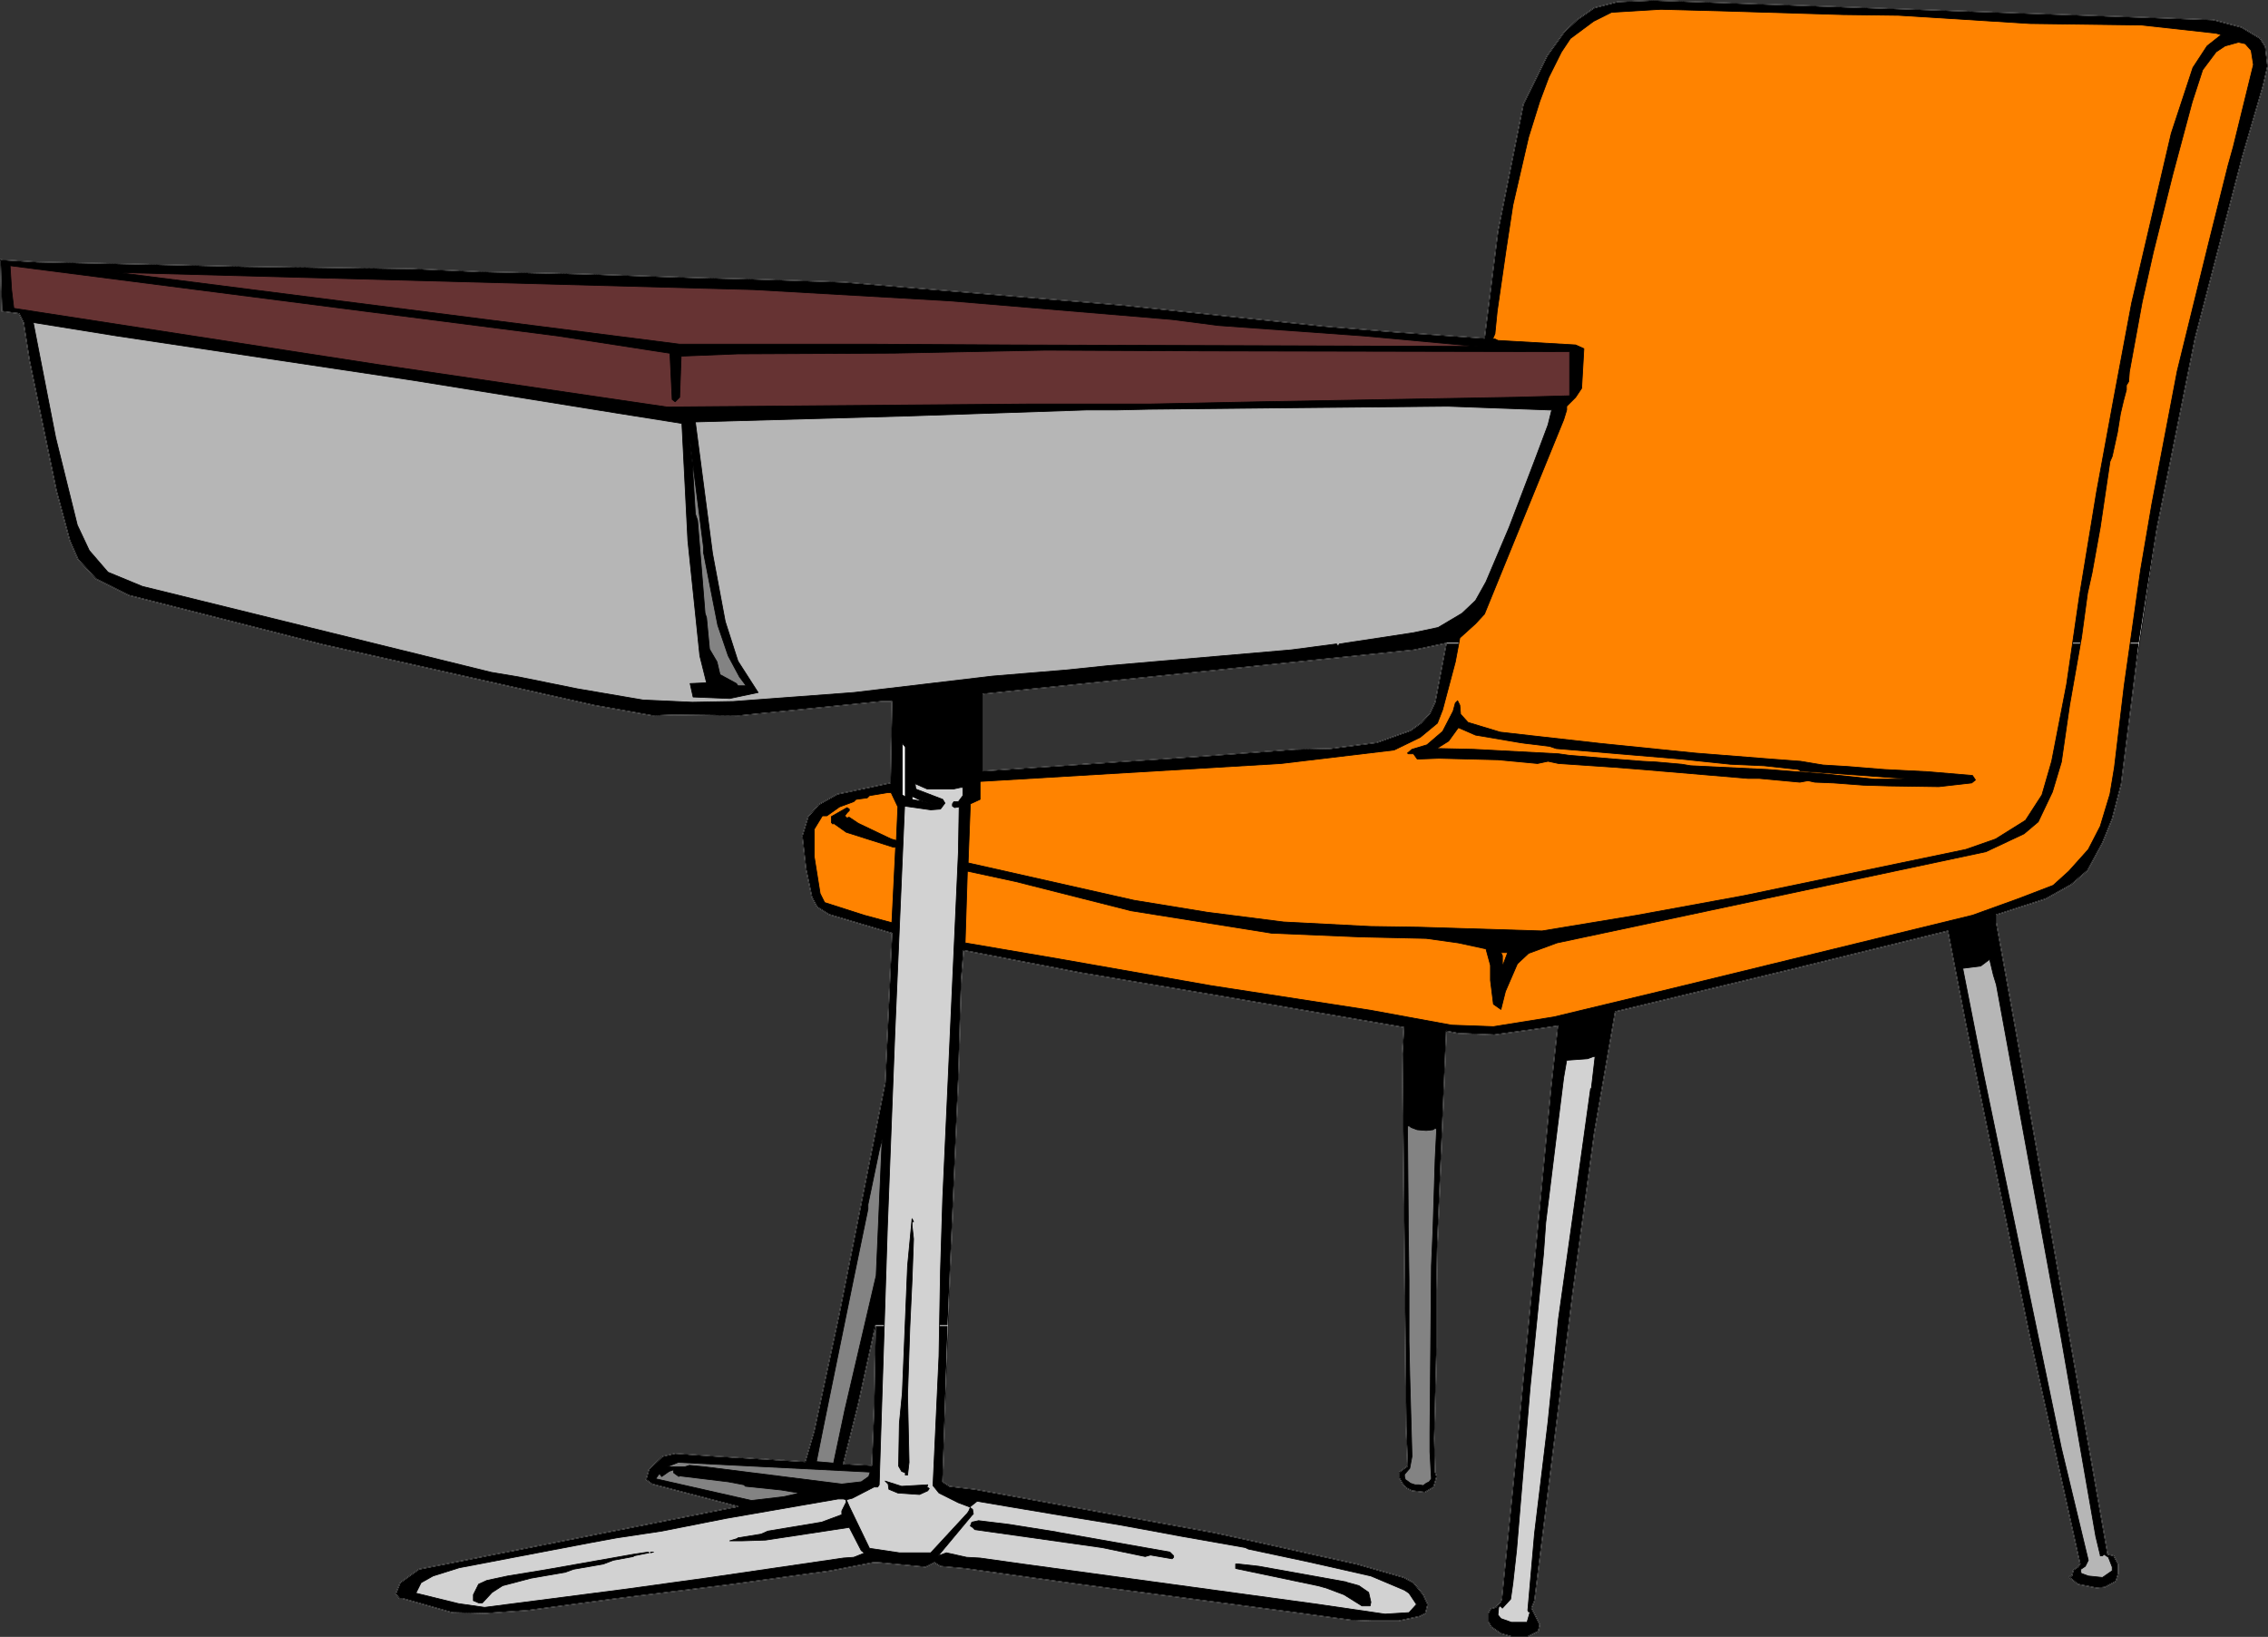 <?xml version="1.0" encoding="UTF-8" standalone="no"?>
<svg
   version="1.0"
   width="129.766mm"
   height="93.633mm"
   id="svg59"
   sodipodi:docname="Desk &amp; Chair 2.wmf"
   xmlns:inkscape="http://www.inkscape.org/namespaces/inkscape"
   xmlns:sodipodi="http://sodipodi.sourceforge.net/DTD/sodipodi-0.dtd"
   xmlns="http://www.w3.org/2000/svg"
   xmlns:svg="http://www.w3.org/2000/svg">
  <rect width="100%" height="100%" fill="#333333" stroke="none"/>
  <sodipodi:namedview
     id="namedview59"
     pagecolor="#ffffff"
     bordercolor="#000000"
     borderopacity="0.25"
     inkscape:showpageshadow="2"
     inkscape:pageopacity="0.0"
     inkscape:pagecheckerboard="0"
     inkscape:deskcolor="#d1d1d1"
     inkscape:document-units="mm" />
  <defs
     id="defs1">
    <pattern
       id="WMFhbasepattern"
       patternUnits="userSpaceOnUse"
       width="6"
       height="6"
       x="0"
       y="0" />
  </defs>
  <path
     style="fill:#000000;fill-opacity:1;fill-rule:evenodd;stroke:none"
     d="m 192.869,151.816 v -0.162 h -2.262 l -30.704,3.07 -14.221,-0.162 -4.525,0.162 -12.766,-2.262 -58.499,-13.089 -42.016,-10.665 -7.11,-3.555 -3.878,-4.201 -1.778,-4.04 L 12.201,106.086 6.383,77.969 5.09,69.727 4.121,67.788 0.404,67.303 0.081,56.154 l 7.918,0.485 44.278,0.97 36.845,0.485 14.544,0.646 21.654,0.485 25.048,0.808 12.928,0.323 19.23,0.646 60.438,5.009 43.309,4.525 15.998,1.293 18.746,1.293 2.909,-23.108 5.494,-27.471 5.171,-10.504 3.717,-5.171 2.747,-2.585 3.717,-2.585 5.01,-1.293 7.757,-0.323 121.038,4.201 6.141,1.616 4.04,2.424 1.131,1.778 0.485,4.201 -0.97,4.201 -4.525,15.513 -10.181,39.105 -8.242,41.045 -3.878,24.885 H 312.776 l -2.424,12.766 -1.131,2.424 -1.939,2.101 -2.262,1.616 -2.747,0.97 -4.525,1.616 -10.019,1.293 -7.595,0.162 -19.554,1.454 -47.995,3.232 v -16.644 l 93.243,-9.534 6.949,-1.454 h 149.803 l -0.646,4.848 -3.232,25.693 -1.939,7.433 -2.101,5.171 -3.232,5.979 -3.555,3.07 -5.494,3.07 -10.504,3.393 h -0.162 v 1.778 l 4.202,23.269 19.877,113.277 1.293,0.323 0.97,1.778 v 2.101 l -0.485,1.616 -2.424,1.293 -1.778,0.162 -4.04,-0.808 -0.97,-0.808 -0.808,-0.646 v -0.323 h 0.485 l 0.323,-1.293 0.97,-0.646 0.485,-0.646 -11.15,-50.417 -13.574,-66.415 -3.878,-20.038 -34.259,8.403 -37.653,9.049 -4.525,26.178 -4.686,34.742 -8.242,66.415 -0.646,1.616 1.778,3.555 -0.323,1.454 -2.262,1.131 h -3.555 l -2.262,-0.646 -2.101,-1.454 -0.646,-1.131 v -1.778 l 0.485,-0.97 1.131,-0.323 1.131,-1.293 0.162,-0.485 2.747,-27.471 7.918,-83.22 1.454,-13.251 -3.232,0.485 -10.504,1.454 -7.757,-0.323 -2.586,-0.485 -1.939,46.216 -0.162,9.857 v 12.281 l -0.485,19.714 0.162,7.272 0.323,0.97 -0.646,2.262 -1.939,1.131 -2.747,-0.323 -1.293,-0.646 -0.808,-0.97 -0.646,-1.131 v -1.293 l 1.778,-1.293 -0.323,-8.564 -0.808,-80.635 0.323,-5.656 -39.754,-6.787 -30.058,-5.009 -25.371,-4.848 -0.485,6.302 -0.646,21.492 -1.778,41.529 -0.485,11.796 h -15.675 l -0.323,17.775 -0.485,12.443 -6.141,-0.323 3.232,-12.927 3.717,-16.967 h 15.675 l -1.131,33.773 1.454,0.97 5.494,0.646 51.712,9.372 8.242,1.778 14.544,3.232 8.08,1.778 10.181,2.909 2.101,1.131 2.101,2.585 0.97,2.101 -0.485,1.939 -1.293,0.646 -4.525,0.97 h -5.818 l -4.525,-0.162 -13.09,-1.778 -45.733,-5.979 -24.563,-3.393 -5.333,-0.485 -1.293,-0.808 -1.939,0.97 -10.181,-0.97 h -1.131 l -9.211,1.778 -21.17,2.909 -24.886,3.07 -19.392,2.585 -9.211,0.646 -7.11,-0.162 -10.827,-3.07 h -0.646 l -0.808,-0.97 0.97,-2.424 4.04,-2.909 69.003,-13.574 -18.584,-4.848 -1.293,-0.97 0.646,-2.262 2.909,-2.747 2.747,-0.646 9.211,0.646 18.907,1.131 1.939,-6.625 5.333,-24.885 10.019,-50.417 1.454,-32.319 -13.574,-4.04 -2.586,-1.616 -1.131,-2.101 -1.293,-6.141 -0.808,-7.11 1.293,-4.201 2.262,-2.585 4.04,-2.262 11.474,-2.424 z"
     id="path1" />
  <path
     style="fill:none;stroke:#ffffff;stroke-width:0.162px;stroke-linecap:round;stroke-linejoin:round;stroke-miterlimit:4;stroke-dasharray:none;stroke-opacity:1"
     d="m 192.869,151.816 v -0.162 h -2.262 l -30.704,3.07 -14.221,-0.162 -4.525,0.162 -12.766,-2.262 -58.499,-13.089 -42.016,-10.665 -7.11,-3.555 -3.878,-4.201 -1.778,-4.04 L 12.201,106.086 6.383,77.969 5.09,69.727 4.121,67.788 0.404,67.303 0.081,56.154 l 7.918,0.485 44.278,0.97 36.845,0.485 14.544,0.646 21.654,0.485 25.048,0.808 12.928,0.323 19.23,0.646 60.438,5.009 43.309,4.525 15.998,1.293 18.746,1.293 2.909,-23.108 5.494,-27.471 5.171,-10.504 3.717,-5.171 2.747,-2.585 3.717,-2.585 5.01,-1.293 7.757,-0.323 121.038,4.201 6.141,1.616 4.04,2.424 1.131,1.778 0.485,4.201 -0.97,4.201 -4.525,15.513 -10.181,39.105 -8.242,41.045 -3.878,24.885 H 312.776 l -2.424,12.766 -1.131,2.424 -1.939,2.101 -2.262,1.616 -2.747,0.97 -4.525,1.616 -10.019,1.293 -7.595,0.162 -19.554,1.454 -47.995,3.232 v -16.644 l 93.243,-9.534 6.949,-1.454 h 149.803 l -0.646,4.848 -3.232,25.693 -1.939,7.433 -2.101,5.171 -3.232,5.979 -3.555,3.07 -5.494,3.07 -10.504,3.393 h -0.162 v 1.778 l 4.202,23.269 19.877,113.277 1.293,0.323 0.97,1.778 v 2.101 l -0.485,1.616 -2.424,1.293 -1.778,0.162 -4.04,-0.808 -0.97,-0.808 -0.808,-0.646 v -0.323 h 0.485 l 0.323,-1.293 0.97,-0.646 0.485,-0.646 -11.15,-50.417 -13.574,-66.415 -3.878,-20.038 -34.259,8.403 -37.653,9.049 -4.525,26.178 -4.686,34.742 -8.242,66.415 -0.646,1.616 1.778,3.555 -0.323,1.454 -2.262,1.131 h -3.555 l -2.262,-0.646 -2.101,-1.454 -0.646,-1.131 v -1.778 l 0.485,-0.97 1.131,-0.323 1.131,-1.293 0.162,-0.485 2.747,-27.471 7.918,-83.22 1.454,-13.251 -3.232,0.485 -10.504,1.454 -7.757,-0.323 -2.586,-0.485 -1.939,46.216 -0.162,9.857 v 12.281 l -0.485,19.714 0.162,7.272 0.323,0.97 -0.646,2.262 -1.939,1.131 -2.747,-0.323 -1.293,-0.646 -0.808,-0.97 -0.646,-1.131 v -1.293 l 1.778,-1.293 -0.323,-8.564 -0.808,-80.635 0.323,-5.656 -39.754,-6.787 -30.058,-5.009 -25.371,-4.848 -0.485,6.302 -0.646,21.492 -1.778,41.529 -0.485,11.796 h -15.675 l -0.323,17.775 -0.485,12.443 -6.141,-0.323 3.232,-12.927 3.717,-16.967 h 15.675 l -1.131,33.773 1.454,0.97 5.494,0.646 51.712,9.372 8.242,1.778 14.544,3.232 8.08,1.778 10.181,2.909 2.101,1.131 2.101,2.585 0.97,2.101 -0.485,1.939 -1.293,0.646 -4.525,0.97 h -5.818 l -4.525,-0.162 -13.09,-1.778 -45.733,-5.979 -24.563,-3.393 -5.333,-0.485 -1.293,-0.808 -1.939,0.97 -10.181,-0.97 h -1.131 l -9.211,1.778 -21.17,2.909 -24.886,3.07 -19.392,2.585 -9.211,0.646 -7.11,-0.162 -10.827,-3.07 h -0.646 l -0.808,-0.97 0.97,-2.424 4.04,-2.909 69.003,-13.574 -18.584,-4.848 -1.293,-0.97 0.646,-2.262 2.909,-2.747 2.747,-0.646 9.211,0.646 18.907,1.131 1.939,-6.625 5.333,-24.885 10.019,-50.417 1.454,-32.319 -13.574,-4.04 -2.586,-1.616 -1.131,-2.101 -1.293,-6.141 -0.808,-7.11 1.293,-4.201 2.262,-2.585 4.04,-2.262 11.474,-2.424 0.323,-17.452 v 0"
     id="path2" />
  <path
     style="fill:none;stroke:#000000;stroke-width:0.162px;stroke-linecap:round;stroke-linejoin:round;stroke-miterlimit:4;stroke-dasharray:none;stroke-opacity:1"
     d="m 192.869,151.816 v -0.162 h -2.262 l -30.704,3.07 -14.221,-0.162 -4.525,0.162 -12.766,-2.262 -58.499,-13.089 -42.016,-10.665 -7.11,-3.555 -3.878,-4.201 -1.778,-4.04 L 12.201,106.086 6.383,77.969 5.09,69.727 4.121,67.788 0.404,67.303 0.081,56.154 l 7.918,0.485 44.278,0.97 36.845,0.485 14.544,0.646 21.654,0.485 25.048,0.808 12.928,0.323 19.23,0.646 60.438,5.009 43.309,4.525 15.998,1.293 18.746,1.293 2.909,-23.108 5.494,-27.471 5.171,-10.504 3.717,-5.171 2.747,-2.585 3.717,-2.585 5.01,-1.293 7.757,-0.323 121.038,4.201 6.141,1.616 4.04,2.424 1.131,1.778 0.485,4.201 -0.97,4.201 -4.525,15.513 -10.181,39.105 -8.242,41.045 -4.525,29.733 -3.232,25.693 -1.939,7.433 -2.101,5.171 -3.232,5.979 -3.555,3.07 -5.494,3.07 -10.504,3.393 h -0.162 v 1.778 l 4.202,23.269 19.877,113.277 1.293,0.323 0.97,1.778 v 2.101 l -0.485,1.616 -2.424,1.293 -1.778,0.162 -4.04,-0.808 -0.97,-0.808 -0.808,-0.646 v -0.323 h 0.485 l 0.323,-1.293 0.97,-0.646 0.485,-0.646 -11.15,-50.417 -13.574,-66.415 -3.878,-20.038 -34.259,8.403 -37.653,9.049 -4.525,26.178 -4.686,34.742 -8.242,66.415 -0.646,1.616 1.778,3.555 -0.323,1.454 -2.262,1.131 h -3.555 l -2.262,-0.646 -2.101,-1.454 -0.646,-1.131 v -1.778 l 0.485,-0.97 1.131,-0.323 1.131,-1.293 0.162,-0.485 2.747,-27.471 7.918,-83.22 1.454,-13.251 -3.232,0.485 -10.504,1.454 -7.757,-0.323 -2.586,-0.485 -1.939,46.216 -0.162,9.857 v 12.281 l -0.485,19.714 0.162,7.272 0.323,0.97 -0.646,2.262 -1.939,1.131 -2.747,-0.323 -1.293,-0.646 -0.808,-0.97 -0.646,-1.131 v -1.293 l 1.778,-1.293 -0.323,-8.564 -0.808,-80.635 0.323,-5.656 -39.754,-6.787 -30.058,-5.009 -25.371,-4.848 -0.485,6.302 -0.646,21.492 -1.778,41.529 -1.616,45.569 1.454,0.97 5.494,0.646 51.712,9.372 8.242,1.778 14.544,3.232 8.08,1.778 10.181,2.909 2.101,1.131 2.101,2.585 0.97,2.101 -0.485,1.939 -1.293,0.646 -4.525,0.97 h -5.818 l -4.525,-0.162 -13.09,-1.778 -45.733,-5.979 -24.563,-3.393 -5.333,-0.485 -1.293,-0.808 -1.939,0.97 -10.181,-0.97 h -1.131 l -9.211,1.778 -21.17,2.909 -24.886,3.07 -19.392,2.585 -9.211,0.646 -7.11,-0.162 -10.827,-3.07 h -0.646 l -0.808,-0.97 0.97,-2.424 4.04,-2.909 69.003,-13.574 -18.584,-4.848 -1.293,-0.97 0.646,-2.262 2.909,-2.747 2.747,-0.646 9.211,0.646 18.907,1.131 1.939,-6.625 5.333,-24.885 10.019,-50.417 1.454,-32.319 -13.574,-4.04 -2.586,-1.616 -1.131,-2.101 -1.293,-6.141 -0.808,-7.11 1.293,-4.201 2.262,-2.585 4.04,-2.262 11.474,-2.424 0.323,-17.452"
     id="path3" />
  <path
     style="fill:none;stroke:#000000;stroke-width:0.162px;stroke-linecap:round;stroke-linejoin:round;stroke-miterlimit:4;stroke-dasharray:none;stroke-opacity:1"
     d="m 212.585,150.039 93.243,-9.534 6.949,-1.454 -2.424,12.766 -1.131,2.424 -1.939,2.101 -2.262,1.616 -2.747,0.97 -4.525,1.616 -10.019,1.293 -7.595,0.162 -19.554,1.454 -47.995,3.232 v -16.644"
     id="path4" />
  <path
     style="fill:none;stroke:#000000;stroke-width:0.162px;stroke-linecap:round;stroke-linejoin:round;stroke-miterlimit:4;stroke-dasharray:none;stroke-opacity:1"
     d="m 188.345,316.803 -5.979,-0.323 3.232,-12.927 3.717,-16.967 -0.323,17.775 -0.485,12.443"
     id="path5" />
  <path
     style="fill:#ff8300;fill-opacity:1;fill-rule:evenodd;stroke:none"
     d="m 398.101,3.151 12.443,0.162 28.442,1.778 24.078,0.323 16.16,1.778 1.131,0.323 -3.07,2.424 -3.07,4.686 -4.686,14.22 -6.787,29.087 -1.778,7.595 -3.878,20.684 -3.717,20.199 -3.717,22.623 -2.747,18.906 -3.232,16.644 -2.101,7.272 -3.555,5.494 -6.464,4.04 -6.464,2.262 -48.157,10.019 -22.947,4.201 -20.523,3.393 -26.502,-0.808 -10.666,-0.162 -18.746,-0.97 -16.483,-2.101 -15.837,-2.585 -35.875,-8.08 0.485,-12.766 2.101,-0.97 v -3.878 l 65.125,-3.878 24.402,-2.909 5.656,-2.747 3.717,-3.07 1.131,-2.909 2.747,-10.342 0.97,-5.171 3.394,-3.07 1.939,-2.101 17.13,-42.014 0.646,-2.101 v -0.808 l 1.939,-1.939 1.293,-1.939 0.323,-5.656 0.162,-2.909 -1.778,-0.808 -16.806,-0.97 -0.646,-0.323 h -0.485 l 0.485,-1.131 0.485,-4.848 1.939,-13.412 1.454,-9.534 3.394,-14.705 2.424,-7.756 1.939,-5.171 2.747,-5.494 1.939,-2.909 5.01,-3.717 3.878,-1.939 10.666,-0.646 12.282,0.323 26.826,0.808 v 0 z"
     id="path6" />
  <path
     style="fill:none;stroke:#000000;stroke-width:0.162px;stroke-linecap:round;stroke-linejoin:round;stroke-miterlimit:4;stroke-dasharray:none;stroke-opacity:1"
     d="m 398.101,3.151 12.443,0.162 28.442,1.778 24.078,0.323 16.16,1.778 1.131,0.323 -3.07,2.424 -3.07,4.686 -4.686,14.22 -6.787,29.087 -1.778,7.595 -3.878,20.684 -3.717,20.199 -3.717,22.623 -2.747,18.906 -3.232,16.644 -2.101,7.272 -3.555,5.494 -6.464,4.04 -6.464,2.262 -48.157,10.019 -22.947,4.201 -20.523,3.393 -26.502,-0.808 -10.666,-0.162 -18.746,-0.97 -16.483,-2.101 -15.837,-2.585 -35.875,-8.08 0.485,-12.766 2.101,-0.97 v -3.878 l 65.125,-3.878 24.402,-2.909 5.656,-2.747 3.717,-3.07 1.131,-2.909 2.747,-10.342 0.97,-5.171 3.394,-3.07 1.939,-2.101 17.13,-42.014 0.646,-2.101 v -0.808 l 1.939,-1.939 1.293,-1.939 0.323,-5.656 0.162,-2.909 -1.778,-0.808 -16.806,-0.97 -0.646,-0.323 h -0.485 l 0.485,-1.131 0.485,-4.848 1.939,-13.412 1.454,-9.534 3.394,-14.705 2.424,-7.756 1.939,-5.171 2.747,-5.494 1.939,-2.909 5.01,-3.717 3.878,-1.939 10.666,-0.646 12.282,0.323 26.826,0.808 v 0"
     id="path7" />
  <path
     style="fill:#ff8300;fill-opacity:1;fill-rule:evenodd;stroke:none"
     d="m 486.819,10.908 0.485,3.07 -4.363,17.775 -1.131,4.04 -4.202,16.806 -6.787,27.632 -5.494,28.764 -2.424,14.22 -3.555,25.047 -2.101,17.614 -0.97,5.817 -2.101,6.948 -2.586,5.009 -4.202,4.686 -3.394,3.07 -7.595,2.909 -9.858,3.555 -64.963,15.836 -25.533,6.141 -13.09,2.101 -9.05,-0.323 -17.614,-3.232 -34.582,-5.333 -32.158,-5.656 -20.846,-3.555 0.485,-15.513 10.504,2.262 24.886,6.302 30.381,4.848 19.23,0.808 14.221,0.323 6.949,0.97 5.979,1.293 0.97,3.555 v 3.232 l 0.646,5.171 1.616,1.131 0.97,-3.878 2.586,-5.979 2.424,-2.262 6.141,-2.262 92.758,-19.714 8.242,-3.878 3.07,-2.585 3.07,-6.464 1.939,-6.464 1.778,-12.281 2.586,-14.705 1.293,-9.534 0.97,-4.363 1.778,-9.857 2.101,-14.22 0.485,-1.131 1.131,-5.171 0.646,-4.04 0.646,-2.747 0.646,-2.424 v -0.97 l 0.485,-0.808 0.162,-2.101 2.747,-15.028 2.424,-10.827 4.202,-16.806 4.202,-15.675 2.262,-6.948 2.909,-3.878 1.939,-1.293 2.909,-0.808 1.454,0.323 1.293,1.454 z"
     id="path8" />
  <path
     style="fill:none;stroke:#000000;stroke-width:0.162px;stroke-linecap:round;stroke-linejoin:round;stroke-miterlimit:4;stroke-dasharray:none;stroke-opacity:1"
     d="m 486.819,10.908 0.485,3.07 -4.363,17.775 -1.131,4.04 -4.202,16.806 -6.787,27.632 -5.494,28.764 -2.424,14.22 -3.555,25.047 -2.101,17.614 -0.97,5.817 -2.101,6.948 -2.586,5.009 -4.202,4.686 -3.394,3.07 -7.595,2.909 -9.858,3.555 -64.963,15.836 -25.533,6.141 -13.09,2.101 -9.05,-0.323 -17.614,-3.232 -34.582,-5.333 -32.158,-5.656 -20.846,-3.555 0.485,-15.513 10.504,2.262 24.886,6.302 30.381,4.848 19.23,0.808 14.221,0.323 6.949,0.97 5.979,1.293 0.97,3.555 v 3.232 l 0.646,5.171 1.616,1.131 0.97,-3.878 2.586,-5.979 2.424,-2.262 6.141,-2.262 92.758,-19.714 8.242,-3.878 3.07,-2.585 3.07,-6.464 1.939,-6.464 1.778,-12.281 2.586,-14.705 1.293,-9.534 0.97,-4.363 1.778,-9.857 2.101,-14.22 0.485,-1.131 1.131,-5.171 0.646,-4.04 0.646,-2.747 0.646,-2.424 v -0.97 l 0.485,-0.808 0.162,-2.101 2.747,-15.028 2.424,-10.827 4.202,-16.806 4.202,-15.675 2.262,-6.948 2.909,-3.878 1.939,-1.293 2.909,-0.808 1.454,0.323 1.293,1.454 v 0"
     id="path9" />
  <path
     style="fill:#663333;fill-opacity:1;fill-rule:evenodd;stroke:none"
     d="m 120.634,72.636 24.078,3.717 h 0.162 l 0.485,10.019 0.646,0.485 0.97,-0.97 0.323,-8.888 12.12,-0.485 33.936,-0.162 32.805,-0.646 34.582,0.162 78.699,0.162 v 9.534 l -11.797,0.323 -54.944,0.97 -23.917,0.485 H 222.765 L 144.228,87.987 81.527,78.777 2.99,66.657 2.505,62.617 2.182,57.446 80.234,67.465 Z"
     id="path10" />
  <path
     style="fill:none;stroke:#000000;stroke-width:0.162px;stroke-linecap:round;stroke-linejoin:round;stroke-miterlimit:4;stroke-dasharray:none;stroke-opacity:1"
     d="m 120.634,72.636 24.078,3.717 h 0.162 l 0.485,10.019 0.646,0.485 0.97,-0.97 0.323,-8.888 12.12,-0.485 33.936,-0.162 32.805,-0.646 34.582,0.162 78.699,0.162 v 9.534 l -11.797,0.323 -54.944,0.97 -23.917,0.485 H 222.765 L 144.228,87.987 81.527,78.777 2.99,66.657 2.505,62.617 2.182,57.446 80.234,67.465 l 40.4,5.171 v 0"
     id="path11" />
  <path
     style="fill:#663333;fill-opacity:1;fill-rule:evenodd;stroke:none"
     d="m 162.973,62.617 42.339,2.424 48.157,4.04 10.019,1.293 31.512,2.262 24.563,2.262 -47.834,-0.162 -52.52,-0.162 -29.734,-0.162 H 146.975 L 25.29,58.901 Z"
     id="path12" />
  <path
     style="fill:none;stroke:#000000;stroke-width:0.162px;stroke-linecap:round;stroke-linejoin:round;stroke-miterlimit:4;stroke-dasharray:none;stroke-opacity:1"
     d="m 162.973,62.617 42.339,2.424 48.157,4.04 10.019,1.293 31.512,2.262 24.563,2.262 -47.834,-0.162 -52.52,-0.162 -29.734,-0.162 H 146.975 L 25.29,58.901 162.973,62.617 v 0"
     id="path13" />
  <path
     style="fill:#b6b6b6;fill-opacity:1;fill-rule:evenodd;stroke:none"
     d="m 25.29,72.636 63.67,9.534 45.248,7.272 13.251,2.101 1.293,25.37 2.586,24.885 1.454,5.817 -3.555,0.162 0.646,2.909 7.918,0.323 6.141,-1.293 -4.363,-6.787 -2.747,-8.564 -2.747,-14.705 -3.717,-28.44 46.218,-1.293 38.299,-1.293 h 6.464 l 7.272,-0.162 31.35,-0.323 33.128,-0.323 21.978,0.808 h 0.485 l -0.808,3.232 -2.909,7.756 -5.494,14.382 -5.01,11.796 -2.262,4.04 -2.909,2.747 -5.171,3.07 -5.333,1.131 -12.766,1.939 -2.101,0.323 -0.97,0.162 h -0.162 l -0.323,0.485 -0.323,-0.485 -9.858,1.293 -24.402,2.101 -15.029,1.293 -9.373,0.97 -15.675,1.293 -30.058,3.555 -26.018,1.939 -8.888,0.162 -10.666,-0.485 -14.221,-2.424 -12.766,-2.585 -5.818,-0.97 -75.467,-18.583 -7.434,-3.07 -4.04,-4.686 -2.586,-5.494 L 12.039,94.613 7.191,69.727 Z"
     id="path14" />
  <path
     style="fill:none;stroke:#000000;stroke-width:0.162px;stroke-linecap:round;stroke-linejoin:round;stroke-miterlimit:4;stroke-dasharray:none;stroke-opacity:1"
     d="m 25.29,72.636 63.67,9.534 45.248,7.272 13.251,2.101 1.293,25.37 2.586,24.885 1.454,5.817 -3.555,0.162 0.646,2.909 7.918,0.323 6.141,-1.293 -4.363,-6.787 -2.747,-8.564 -2.747,-14.705 -3.717,-28.44 46.218,-1.293 38.299,-1.293 h 6.464 l 7.272,-0.162 31.35,-0.323 33.128,-0.323 21.978,0.808 h 0.485 l -0.808,3.232 -2.909,7.756 -5.494,14.382 -5.01,11.796 -2.262,4.04 -2.909,2.747 -5.171,3.07 -5.333,1.131 -12.766,1.939 -2.101,0.323 -0.97,0.162 h -0.162 l -0.323,0.485 -0.323,-0.485 -9.858,1.293 -24.402,2.101 -15.029,1.293 -9.373,0.97 -15.675,1.293 -30.058,3.555 -26.018,1.939 -8.888,0.162 -10.666,-0.485 -14.221,-2.424 -12.766,-2.585 -5.818,-0.97 -75.467,-18.583 -7.434,-3.07 -4.04,-4.686 -2.586,-5.494 L 12.039,94.613 7.191,69.727 25.29,72.636 v 0"
     id="path15" />
  <path
     style="fill:#838383;fill-opacity:1;fill-rule:evenodd;stroke:none"
     d="m 152.146,119.498 1.131,5.817 1.939,9.857 2.262,6.625 2.424,4.525 1.454,1.939 h -1.778 l -0.323,-0.485 -3.555,-1.939 -0.646,-2.747 -1.616,-2.747 -0.646,-6.787 -0.323,-0.97 -1.616,-20.038 -0.485,-1.454 -0.646,-10.827 -0.323,-2.585 -0.162,-2.101 2.909,22.785 v 1.293 0 z"
     id="path16" />
  <path
     style="fill:none;stroke:#000000;stroke-width:0.162px;stroke-linecap:round;stroke-linejoin:round;stroke-miterlimit:4;stroke-dasharray:none;stroke-opacity:1"
     d="m 152.146,119.498 1.131,5.817 1.939,9.857 2.262,6.625 2.424,4.525 1.454,1.939 h -1.778 l -0.323,-0.485 -3.555,-1.939 -0.646,-2.747 -1.616,-2.747 -0.646,-6.787 -0.323,-0.97 -1.616,-20.038 -0.485,-1.454 -0.646,-10.827 -0.323,-2.585 -0.162,-2.101 2.909,22.785 v 1.293 0"
     id="path17" />
  <path
     style="fill:#000000;fill-opacity:1;fill-rule:evenodd;stroke:none"
     d="m 315.847,154.402 1.616,1.778 6.949,2.101 7.11,0.808 14.382,1.616 20.685,2.101 16.322,1.293 6.464,0.485 4.848,0.808 5.333,0.323 7.918,0.646 9.534,0.485 9.534,0.808 0.646,0.97 -0.808,0.646 -7.11,0.808 -10.827,-0.162 -5.494,-0.162 -6.464,-0.485 -4.04,-0.162 -1.454,-0.323 -1.778,0.323 -8.726,-0.808 h -2.424 l -22.947,-1.939 -6.141,-0.485 -11.958,-0.808 -2.262,-0.485 -2.262,0.485 -8.565,-0.808 -12.766,-0.323 -4.202,0.162 h -0.485 l -0.808,-1.131 h -1.131 l -0.162,-0.162 0.97,-0.808 3.232,-0.97 3.394,-2.909 2.262,-4.363 0.485,-1.778 0.485,-0.485 0.485,0.97 0.162,1.939 z"
     id="path18" />
  <path
     style="fill:none;stroke:#000000;stroke-width:0.162px;stroke-linecap:round;stroke-linejoin:round;stroke-miterlimit:4;stroke-dasharray:none;stroke-opacity:1"
     d="m 315.847,154.402 1.616,1.778 6.949,2.101 7.11,0.808 14.382,1.616 20.685,2.101 16.322,1.293 6.464,0.485 4.848,0.808 5.333,0.323 7.918,0.646 9.534,0.485 9.534,0.808 0.646,0.97 -0.808,0.646 -7.11,0.808 -10.827,-0.162 -5.494,-0.162 -6.464,-0.485 -4.04,-0.162 -1.454,-0.323 -1.778,0.323 -8.726,-0.808 h -2.424 l -22.947,-1.939 -6.141,-0.485 -11.958,-0.808 -2.262,-0.485 -2.262,0.485 -8.565,-0.808 -12.766,-0.323 -4.202,0.162 h -0.485 l -0.808,-1.131 h -1.131 l -0.162,-0.162 0.97,-0.808 3.232,-0.97 3.394,-2.909 2.262,-4.363 0.485,-1.778 0.485,-0.485 0.485,0.97 0.162,1.939 v 0"
     id="path19" />
  <path
     style="fill:#ff8300;fill-opacity:1;fill-rule:evenodd;stroke:none"
     d="m 328.613,160.542 1.131,0.162 5.333,0.646 1.454,0.485 26.826,2.262 10.827,1.131 7.272,0.323 7.434,0.808 0.485,0.323 24.402,1.778 h -8.403 l -10.666,-1.131 -12.443,-0.97 -16.645,-0.808 -1.939,-0.323 -5.494,-0.485 -3.07,-0.162 -6.141,-0.485 -9.696,-0.808 -2.262,-0.323 -18.422,-0.97 -7.272,-0.162 h -0.646 l 2.586,-1.616 2.101,-2.909 3.717,1.616 9.534,1.616 z"
     id="path20" />
  <path
     style="fill:none;stroke:#000000;stroke-width:0.162px;stroke-linecap:round;stroke-linejoin:round;stroke-miterlimit:4;stroke-dasharray:none;stroke-opacity:1"
     d="m 328.613,160.542 1.131,0.162 5.333,0.646 1.454,0.485 26.826,2.262 10.827,1.131 7.272,0.323 7.434,0.808 0.485,0.323 24.402,1.778 h -8.403 l -10.666,-1.131 -12.443,-0.97 -16.645,-0.808 -1.939,-0.323 -5.494,-0.485 -3.07,-0.162 -6.141,-0.485 -9.696,-0.808 -2.262,-0.323 -18.422,-0.97 -7.272,-0.162 h -0.646 l 2.586,-1.616 2.101,-2.909 3.717,1.616 9.534,1.616 v 0"
     id="path21" />
  <path
     style="fill:#ffffff;fill-opacity:1;fill-rule:evenodd;stroke:none"
     d="m 195.617,172.177 -0.485,-0.323 v -11.15 l 0.646,0.808 v 10.665 0 z"
     id="path22" />
  <path
     style="fill:none;stroke:#000000;stroke-width:0.162px;stroke-linecap:round;stroke-linejoin:round;stroke-miterlimit:4;stroke-dasharray:none;stroke-opacity:1"
     d="m 195.617,172.177 -0.485,-0.323 v -11.15 l 0.646,0.808 v 10.665 0"
     id="path23" />
  <path
     style="fill:#d2d2d2;fill-opacity:1;fill-rule:evenodd;stroke:none"
     d="m 209.676,325.852 1.616,-1.293 10.504,1.778 7.757,1.293 11.958,1.939 5.333,0.97 8.726,1.616 13.736,2.424 0.646,0.323 12.928,2.747 13.574,3.07 7.272,3.07 0.97,0.646 1.616,2.424 -1.616,1.778 -5.171,0.323 -14.382,-2.101 -63.994,-8.726 -9.211,-1.293 -2.909,-0.162 -4.363,-0.97 -1.778,0.646 7.272,-8.726 0.323,-0.323 -0.162,-0.97 z"
     id="path24" />
  <path
     style="fill:none;stroke:#000000;stroke-width:0.162px;stroke-linecap:round;stroke-linejoin:round;stroke-miterlimit:4;stroke-dasharray:none;stroke-opacity:1"
     d="m 209.676,325.852 1.616,-1.293 10.504,1.778 7.757,1.293 11.958,1.939 5.333,0.97 8.726,1.616 13.736,2.424 0.646,0.323 12.928,2.747 13.574,3.07 7.272,3.07 0.97,0.646 1.616,2.424 -1.616,1.778 -5.171,0.323 -14.382,-2.101 -63.994,-8.726 -9.211,-1.293 -2.909,-0.162 -4.363,-0.97 -1.778,0.646 7.272,-8.726 0.323,-0.323 -0.162,-0.97 -0.646,-0.485 v 0"
     id="path25" />
  <path
     style="fill:#d2d2d2;fill-opacity:1;fill-rule:evenodd;stroke:none"
     d="m 209.837,325.852 -0.323,0.808 -0.323,0.485 -7.918,8.564 h -6.787 l -6.464,-0.97 -4.363,-9.049 -0.646,-1.454 1.293,-0.323 4.686,-2.424 h 0.808 l 0.323,-0.485 1.778,-55.75 1.616,-42.014 2.101,-48.963 5.656,0.808 2.101,-0.162 0.97,-1.293 -0.485,-0.808 -2.101,-0.808 -3.394,-1.293 -0.323,-0.162 -0.162,-1.131 2.586,1.131 h 5.818 l 1.454,-0.323 h 0.485 v 1.778 l -0.97,1.293 h -0.97 l -0.323,0.485 v 0.485 l 0.485,0.323 0.97,-0.162 -0.162,9.696 -0.808,17.937 -2.586,57.042 -0.485,15.675 -0.323,18.422 -1.293,27.956 1.293,1.616 4.202,2.101 z"
     id="path26" />
  <path
     style="fill:none;stroke:#000000;stroke-width:0.162px;stroke-linecap:round;stroke-linejoin:round;stroke-miterlimit:4;stroke-dasharray:none;stroke-opacity:1"
     d="m 209.837,325.852 -0.323,0.808 -0.323,0.485 -7.918,8.564 h -6.787 l -6.464,-0.97 -4.363,-9.049 -0.646,-1.454 1.293,-0.323 4.686,-2.424 h 0.808 l 0.323,-0.485 1.778,-55.75 1.616,-42.014 2.101,-48.963 5.656,0.808 2.101,-0.162 0.97,-1.293 -0.485,-0.808 -2.101,-0.808 -3.394,-1.293 -0.323,-0.162 -0.162,-1.131 2.586,1.131 h 5.818 l 1.454,-0.323 h 0.485 v 1.778 l -0.97,1.293 h -0.97 l -0.323,0.485 v 0.485 l 0.485,0.323 0.97,-0.162 -0.162,9.696 -0.808,17.937 -2.586,57.042 -0.485,15.675 -0.323,18.422 -1.293,27.956 1.293,1.616 4.202,2.101 2.586,0.97 v 0"
     id="path27" />
  <path
     style="fill:#d2d2d2;fill-opacity:1;fill-rule:evenodd;stroke:none"
     d="m 182.85,324.074 0.162,0.646 -0.97,1.939 v 0.808 l -4.363,1.616 -11.635,1.939 -1.454,0.646 -5.01,0.808 -0.162,0.162 -1.616,0.485 v 0 h 2.747 l 5.01,-0.162 18.099,-2.747 2.586,5.009 0.646,0.485 h 0.162 l -2.424,0.97 -2.262,0.162 -28.765,4.201 -18.746,2.585 -30.058,3.878 -5.656,-0.808 -9.211,-2.262 1.131,-2.262 2.586,-1.454 5.656,-1.778 27.957,-5.333 6.141,-1.131 9.696,-1.454 13.898,-2.747 15.837,-2.747 8.403,-1.454 h 1.131 l 0.646,0.162 v 0 z"
     id="path28" />
  <path
     style="fill:none;stroke:#000000;stroke-width:0.162px;stroke-linecap:round;stroke-linejoin:round;stroke-miterlimit:4;stroke-dasharray:none;stroke-opacity:1"
     d="m 182.85,324.074 0.162,0.646 -0.97,1.939 v 0.808 l -4.363,1.616 -11.635,1.939 -1.454,0.646 -5.01,0.808 -0.162,0.162 -1.616,0.485 v 0 h 2.747 l 5.01,-0.162 18.099,-2.747 2.586,5.009 0.646,0.485 h 0.162 l -2.424,0.97 -2.262,0.162 -28.765,4.201 -18.746,2.585 -30.058,3.878 -5.656,-0.808 -9.211,-2.262 1.131,-2.262 2.586,-1.454 5.656,-1.778 27.957,-5.333 6.141,-1.131 9.696,-1.454 13.898,-2.747 15.837,-2.747 8.403,-1.454 h 1.131 l 0.646,0.162 v 0"
     id="path29" />
  <path
     style="fill:#ff8300;fill-opacity:1;fill-rule:evenodd;stroke:none"
     d="m 194.162,174.439 -0.323,7.272 -1.131,-0.323 -7.11,-3.393 -1.939,-1.293 h -0.162 l -0.323,0.162 -0.485,-0.485 0.485,-0.646 0.485,-0.485 v -0.323 l -0.485,-0.323 -3.394,1.939 v 1.293 l 0.323,0.323 0.162,-0.162 2.747,1.939 10.181,3.232 h 0.323 0.162 l -0.808,16.321 -5.979,-1.616 -8.565,-2.747 -0.97,-1.939 -1.293,-8.08 v -5.817 l 1.778,-2.909 h 0.97 l 2.747,-1.939 3.07,-1.131 0.485,-0.485 2.424,-0.323 0.485,-0.485 3.878,-0.646 h 0.808 l 1.454,3.07 z"
     id="path30" />
  <path
     style="fill:none;stroke:#000000;stroke-width:0.162px;stroke-linecap:round;stroke-linejoin:round;stroke-miterlimit:4;stroke-dasharray:none;stroke-opacity:1"
     d="m 194.162,174.439 -0.323,7.272 -1.131,-0.323 -7.11,-3.393 -1.939,-1.293 h -0.162 l -0.323,0.162 -0.485,-0.485 0.485,-0.646 0.485,-0.485 v -0.323 l -0.485,-0.323 -3.394,1.939 v 1.293 l 0.323,0.323 0.162,-0.162 2.747,1.939 10.181,3.232 h 0.323 0.162 l -0.808,16.321 -5.979,-1.616 -8.565,-2.747 -0.97,-1.939 -1.293,-8.08 v -5.817 l 1.778,-2.909 h 0.97 l 2.747,-1.939 3.07,-1.131 0.485,-0.485 2.424,-0.323 0.485,-0.485 3.878,-0.646 h 0.808 l 1.454,3.07 v 0"
     id="path31" />
  <path
     style="fill:#ffffff;fill-opacity:1;fill-rule:evenodd;stroke:none"
     d="m 202.242,173.793 -5.01,-0.97 v -0.646 l 2.424,1.131 2.586,0.485 z"
     id="path32" />
  <path
     style="fill:none;stroke:#000000;stroke-width:0.162px;stroke-linecap:round;stroke-linejoin:round;stroke-miterlimit:4;stroke-dasharray:none;stroke-opacity:1"
     d="m 202.242,173.793 -5.01,-0.97 v -0.646 l 2.424,1.131 2.586,0.485 v 0"
     id="path33" />
  <path
     style="fill:#ff8300;fill-opacity:1;fill-rule:evenodd;stroke:none"
     d="m 324.896,208.536 v 0.162 -2.101 l -0.323,-0.646 h 1.454 l -0.97,2.585 v 0 z"
     id="path34" />
  <path
     style="fill:none;stroke:#000000;stroke-width:0.162px;stroke-linecap:round;stroke-linejoin:round;stroke-miterlimit:4;stroke-dasharray:none;stroke-opacity:1"
     d="m 324.896,208.536 v 0.162 -2.101 l -0.323,-0.646 h 1.454 l -0.97,2.585 v 0"
     id="path35" />
  <path
     style="fill:#b6b6b6;fill-opacity:1;fill-rule:evenodd;stroke:none"
     d="m 431.714,212.899 14.059,76.595 7.434,42.66 0.97,4.04 v 0.162 h 0.485 l 0.323,-0.323 0.97,0.646 0.808,2.101 v 0.808 l -2.101,1.454 -3.07,-0.323 -1.293,-0.485 h -0.162 l -0.162,-0.323 v -0.646 l 0.97,-0.646 0.646,-1.293 -5.818,-24.239 -16.806,-80.796 -4.525,-22.946 3.878,-0.485 1.939,-1.454 0.808,3.393 0.646,2.101 z"
     id="path36" />
  <path
     style="fill:none;stroke:#000000;stroke-width:0.162px;stroke-linecap:round;stroke-linejoin:round;stroke-miterlimit:4;stroke-dasharray:none;stroke-opacity:1"
     d="m 431.714,212.899 14.059,76.595 7.434,42.66 0.97,4.04 v 0.162 h 0.485 l 0.323,-0.323 0.97,0.646 0.808,2.101 v 0.808 l -2.101,1.454 -3.07,-0.323 -1.293,-0.485 h -0.162 l -0.162,-0.323 v -0.646 l 0.97,-0.646 0.646,-1.293 -5.818,-24.239 -16.806,-80.796 -4.525,-22.946 3.878,-0.485 1.939,-1.454 0.808,3.393 0.646,2.101 v 0"
     id="path37" />
  <path
     style="fill:#d2d2d2;fill-opacity:1;fill-rule:evenodd;stroke:none"
     d="m 343.965,235.36 -4.202,30.218 -2.747,19.553 -2.262,22.3 -2.909,24.077 -1.454,16.644 0.162,0.323 h 0.323 l -0.646,2.262 h -3.394 l -2.262,-0.808 -0.646,-0.808 0.162,-1.616 0.323,-0.323 0.485,0.485 1.778,-1.939 0.485,-3.393 0.808,-7.272 2.909,-34.904 2.909,-29.087 0.485,-6.787 2.424,-19.714 1.454,-11.635 0.646,-3.717 4.525,-0.323 1.293,-0.485 h 0.323 l -0.808,6.948 v 0 z"
     id="path38" />
  <path
     style="fill:none;stroke:#000000;stroke-width:0.162px;stroke-linecap:round;stroke-linejoin:round;stroke-miterlimit:4;stroke-dasharray:none;stroke-opacity:1"
     d="m 343.965,235.36 -4.202,30.218 -2.747,19.553 -2.262,22.3 -2.909,24.077 -1.454,16.644 0.162,0.323 h 0.323 l -0.646,2.262 h -3.394 l -2.262,-0.808 -0.646,-0.808 0.162,-1.616 0.323,-0.323 0.485,0.485 1.778,-1.939 0.485,-3.393 0.808,-7.272 2.909,-34.904 2.909,-29.087 0.485,-6.787 2.424,-19.714 1.454,-11.635 0.646,-3.717 4.525,-0.323 1.293,-0.485 h 0.323 l -0.808,6.948 v 0"
     id="path39" />
  <path
     style="fill:#838383;fill-opacity:1;fill-rule:evenodd;stroke:none"
     d="m 182.689,304.845 -2.424,11.473 -3.717,-0.323 1.616,-8.08 6.464,-31.672 3.07,-14.867 v -0.97 l 2.424,-11.635 0.646,-2.585 -1.293,29.571 -6.787,29.087 z"
     id="path40" />
  <path
     style="fill:none;stroke:#000000;stroke-width:0.162px;stroke-linecap:round;stroke-linejoin:round;stroke-miterlimit:4;stroke-dasharray:none;stroke-opacity:1"
     d="m 182.689,304.845 -2.424,11.473 -3.717,-0.323 1.616,-8.08 6.464,-31.672 3.07,-14.867 v -0.97 l 2.424,-11.635 0.646,-2.585 -1.293,29.571 -6.787,29.087 v 0"
     id="path41" />
  <path
     style="fill:#000000;fill-opacity:1;fill-rule:evenodd;stroke:none"
     d="m 197.233,264.123 v 0.808 l 0.323,2.909 -0.323,8.888 -0.485,10.342 -0.485,14.543 0.323,14.543 -0.323,2.747 h -0.485 v -0.485 l -0.808,-0.323 -0.646,-1.131 0.162,-9.211 0.646,-6.625 1.131,-27.471 0.97,-10.18 0.323,0.646 h -0.323 z"
     id="path42" />
  <path
     style="fill:none;stroke:#000000;stroke-width:0.162px;stroke-linecap:round;stroke-linejoin:round;stroke-miterlimit:4;stroke-dasharray:none;stroke-opacity:1"
     d="m 197.233,264.123 v 0.808 l 0.323,2.909 -0.323,8.888 -0.485,10.342 -0.485,14.543 0.323,14.543 -0.323,2.747 h -0.485 v -0.485 l -0.808,-0.323 -0.646,-1.131 0.162,-9.211 0.646,-6.625 1.131,-27.471 0.97,-10.18 0.323,0.646 h -0.323 v 0"
     id="path43" />
  <path
     style="fill:#838383;fill-opacity:1;fill-rule:evenodd;stroke:none"
     d="m 187.86,319.227 -1.616,1.131 -4.202,0.485 -29.573,-3.717 -3.394,-0.323 -0.97,0.323 h -3.878 l 2.424,-0.97 41.531,2.101 z"
     id="path44" />
  <path
     style="fill:none;stroke:#000000;stroke-width:0.162px;stroke-linecap:round;stroke-linejoin:round;stroke-miterlimit:4;stroke-dasharray:none;stroke-opacity:1"
     d="m 187.86,319.227 -1.616,1.131 -4.202,0.485 -29.573,-3.717 -3.394,-0.323 -0.97,0.323 h -3.878 l 2.424,-0.97 41.531,2.101 -0.323,0.97 v 0"
     id="path45" />
  <path
     style="fill:#838383;fill-opacity:1;fill-rule:evenodd;stroke:none"
     d="m 146.813,319.065 10.666,1.293 3.394,0.646 0.323,0.323 7.757,0.808 3.878,0.646 h 0.162 l -3.555,0.808 -6.949,0.808 -20.685,-4.686 0.323,-0.485 0.485,-0.646 0.485,0.646 1.616,-1.131 0.97,-0.323 v 0.646 l 1.131,0.808 v 0 z"
     id="path46" />
  <path
     style="fill:none;stroke:#000000;stroke-width:0.162px;stroke-linecap:round;stroke-linejoin:round;stroke-miterlimit:4;stroke-dasharray:none;stroke-opacity:1"
     d="m 146.813,319.065 10.666,1.293 3.394,0.646 0.323,0.323 7.757,0.808 3.878,0.646 h 0.162 l -3.555,0.808 -6.949,0.808 -20.685,-4.686 0.323,-0.485 0.485,-0.646 0.485,0.646 1.616,-1.131 0.97,-0.323 v 0.646 l 1.131,0.808 v 0"
     id="path47" />
  <path
     style="fill:#000000;fill-opacity:1;fill-rule:evenodd;stroke:none"
     d="m 200.626,321.004 -0.162,0.485 0.485,0.323 -0.323,0.485 -1.778,0.808 -4.686,-0.323 -1.939,-0.808 -0.162,-1.131 -0.646,-0.646 3.555,1.131 5.656,-0.323 z"
     id="path48" />
  <path
     style="fill:none;stroke:#000000;stroke-width:0.162px;stroke-linecap:round;stroke-linejoin:round;stroke-miterlimit:4;stroke-dasharray:none;stroke-opacity:1"
     d="m 200.626,321.004 -0.162,0.485 0.485,0.323 -0.323,0.485 -1.778,0.808 -4.686,-0.323 -1.939,-0.808 -0.162,-1.131 -0.646,-0.646 3.555,1.131 5.656,-0.323 v 0"
     id="path49" />
  <path
     style="fill:#000000;fill-opacity:1;fill-rule:evenodd;stroke:none"
     d="m 228.26,331.185 24.725,4.363 0.808,0.808 v 0.323 l -0.323,0.323 -4.686,-0.808 -1.131,0.323 -9.373,-1.939 -27.472,-3.878 -0.485,-0.485 -0.485,-0.323 0.323,-0.808 1.454,-0.323 6.626,0.808 10.181,1.616 v 0 z"
     id="path50" />
  <path
     style="fill:none;stroke:#000000;stroke-width:0.162px;stroke-linecap:round;stroke-linejoin:round;stroke-miterlimit:4;stroke-dasharray:none;stroke-opacity:1"
     d="m 228.26,331.185 24.725,4.363 0.808,0.808 v 0.323 l -0.323,0.323 -4.686,-0.808 -1.131,0.323 -9.373,-1.939 -27.472,-3.878 -0.485,-0.485 -0.485,-0.323 0.323,-0.808 1.454,-0.323 6.626,0.808 10.181,1.616 v 0"
     id="path51" />
  <path
     style="fill:#000000;fill-opacity:1;fill-rule:evenodd;stroke:none"
     d="m 137.117,336.355 -0.162,0.162 -4.363,0.808 -2.101,0.808 -6.464,1.131 -1.778,0.646 -7.434,1.293 -6.141,1.616 -2.262,1.454 -2.101,2.262 h -0.808 l -1.131,-0.485 v -1.293 l 1.131,-2.262 1.778,-0.808 4.525,-0.97 7.918,-1.293 19.23,-3.393 3.232,-0.485 0.162,0.162 -3.232,0.646 z"
     id="path52" />
  <path
     style="fill:none;stroke:#000000;stroke-width:0.162px;stroke-linecap:round;stroke-linejoin:round;stroke-miterlimit:4;stroke-dasharray:none;stroke-opacity:1"
     d="m 137.117,336.355 -0.162,0.162 -4.363,0.808 -2.101,0.808 -6.464,1.131 -1.778,0.646 -7.434,1.293 -6.141,1.616 -2.262,1.454 -2.101,2.262 h -0.808 l -1.131,-0.485 v -1.293 l 1.131,-2.262 1.778,-0.808 4.525,-0.97 7.918,-1.293 19.23,-3.393 3.232,-0.485 0.162,0.162 -3.232,0.646 v 0"
     id="path53" />
  <path
     style="fill:#000000;fill-opacity:1;fill-rule:evenodd;stroke:none"
     d="m 140.673,335.548 h 0.162 0.485 l -0.646,0.162 v 0 z"
     id="path54" />
  <path
     style="fill:none;stroke:#000000;stroke-width:0.162px;stroke-linecap:round;stroke-linejoin:round;stroke-miterlimit:4;stroke-dasharray:none;stroke-opacity:1"
     d="m 140.673,335.548 h 0.162 0.485 l -0.646,0.162 v 0"
     id="path55" />
  <path
     style="fill:#000000;fill-opacity:1;fill-rule:evenodd;stroke:none"
     d="m 290.96,342.011 2.909,0.808 2.101,1.454 0.485,2.101 -0.162,0.808 h -1.131 -0.646 l -3.878,-2.424 -3.878,-1.454 -1.778,-0.485 -17.776,-3.717 v -0.162 -0.808 h 0.646 l 4.363,0.485 18.907,3.393 v 0 z"
     id="path56" />
  <path
     style="fill:none;stroke:#000000;stroke-width:0.162px;stroke-linecap:round;stroke-linejoin:round;stroke-miterlimit:4;stroke-dasharray:none;stroke-opacity:1"
     d="m 290.96,342.011 2.909,0.808 2.101,1.454 0.485,2.101 -0.162,0.808 h -1.131 -0.646 l -3.878,-2.424 -3.878,-1.454 -1.778,-0.485 -17.776,-3.717 v -0.162 -0.808 h 0.646 l 4.363,0.485 18.907,3.393 v 0"
     id="path57" />
  <path
     style="fill:#838383;fill-opacity:1;fill-rule:evenodd;stroke:none"
     d="m 304.858,317.449 -1.131,1.293 v 0.485 l 0.162,0.646 0.485,0.323 0.646,0.485 0.97,0.323 h 0.808 l 0.97,0.162 0.646,-0.485 0.646,-0.323 0.485,-0.646 -0.323,-5.817 v -4.363 l 0.323,-35.874 0.323,-7.433 0.485,-15.675 0.323,-6.464 -0.323,-0.162 -0.485,0.323 -1.454,0.162 -1.939,-0.162 -1.293,-0.485 -0.646,-0.485 -0.162,0.485 0.162,19.23 v 2.262 l 0.162,11.473 v 1.616 11.796 l 0.162,7.272 0.485,17.452 z"
     id="path58" />
  <path
     style="fill:none;stroke:#000000;stroke-width:0.162px;stroke-linecap:round;stroke-linejoin:round;stroke-miterlimit:4;stroke-dasharray:none;stroke-opacity:1"
     d="m 304.858,317.449 -1.131,1.293 v 0.485 l 0.162,0.646 0.485,0.323 0.646,0.485 0.97,0.323 h 0.808 l 0.97,0.162 0.646,-0.485 0.646,-0.323 0.485,-0.646 -0.323,-5.817 v -4.363 l 0.323,-35.874 0.323,-7.433 0.485,-15.675 0.323,-6.464 -0.323,-0.162 -0.485,0.323 -1.454,0.162 -1.939,-0.162 -1.293,-0.485 -0.646,-0.485 -0.162,0.485 0.162,19.23 v 2.262 l 0.162,11.473 v 1.616 11.796 l 0.162,7.272 0.485,17.452 -0.485,2.585 v 0"
     id="path59" />
</svg>
